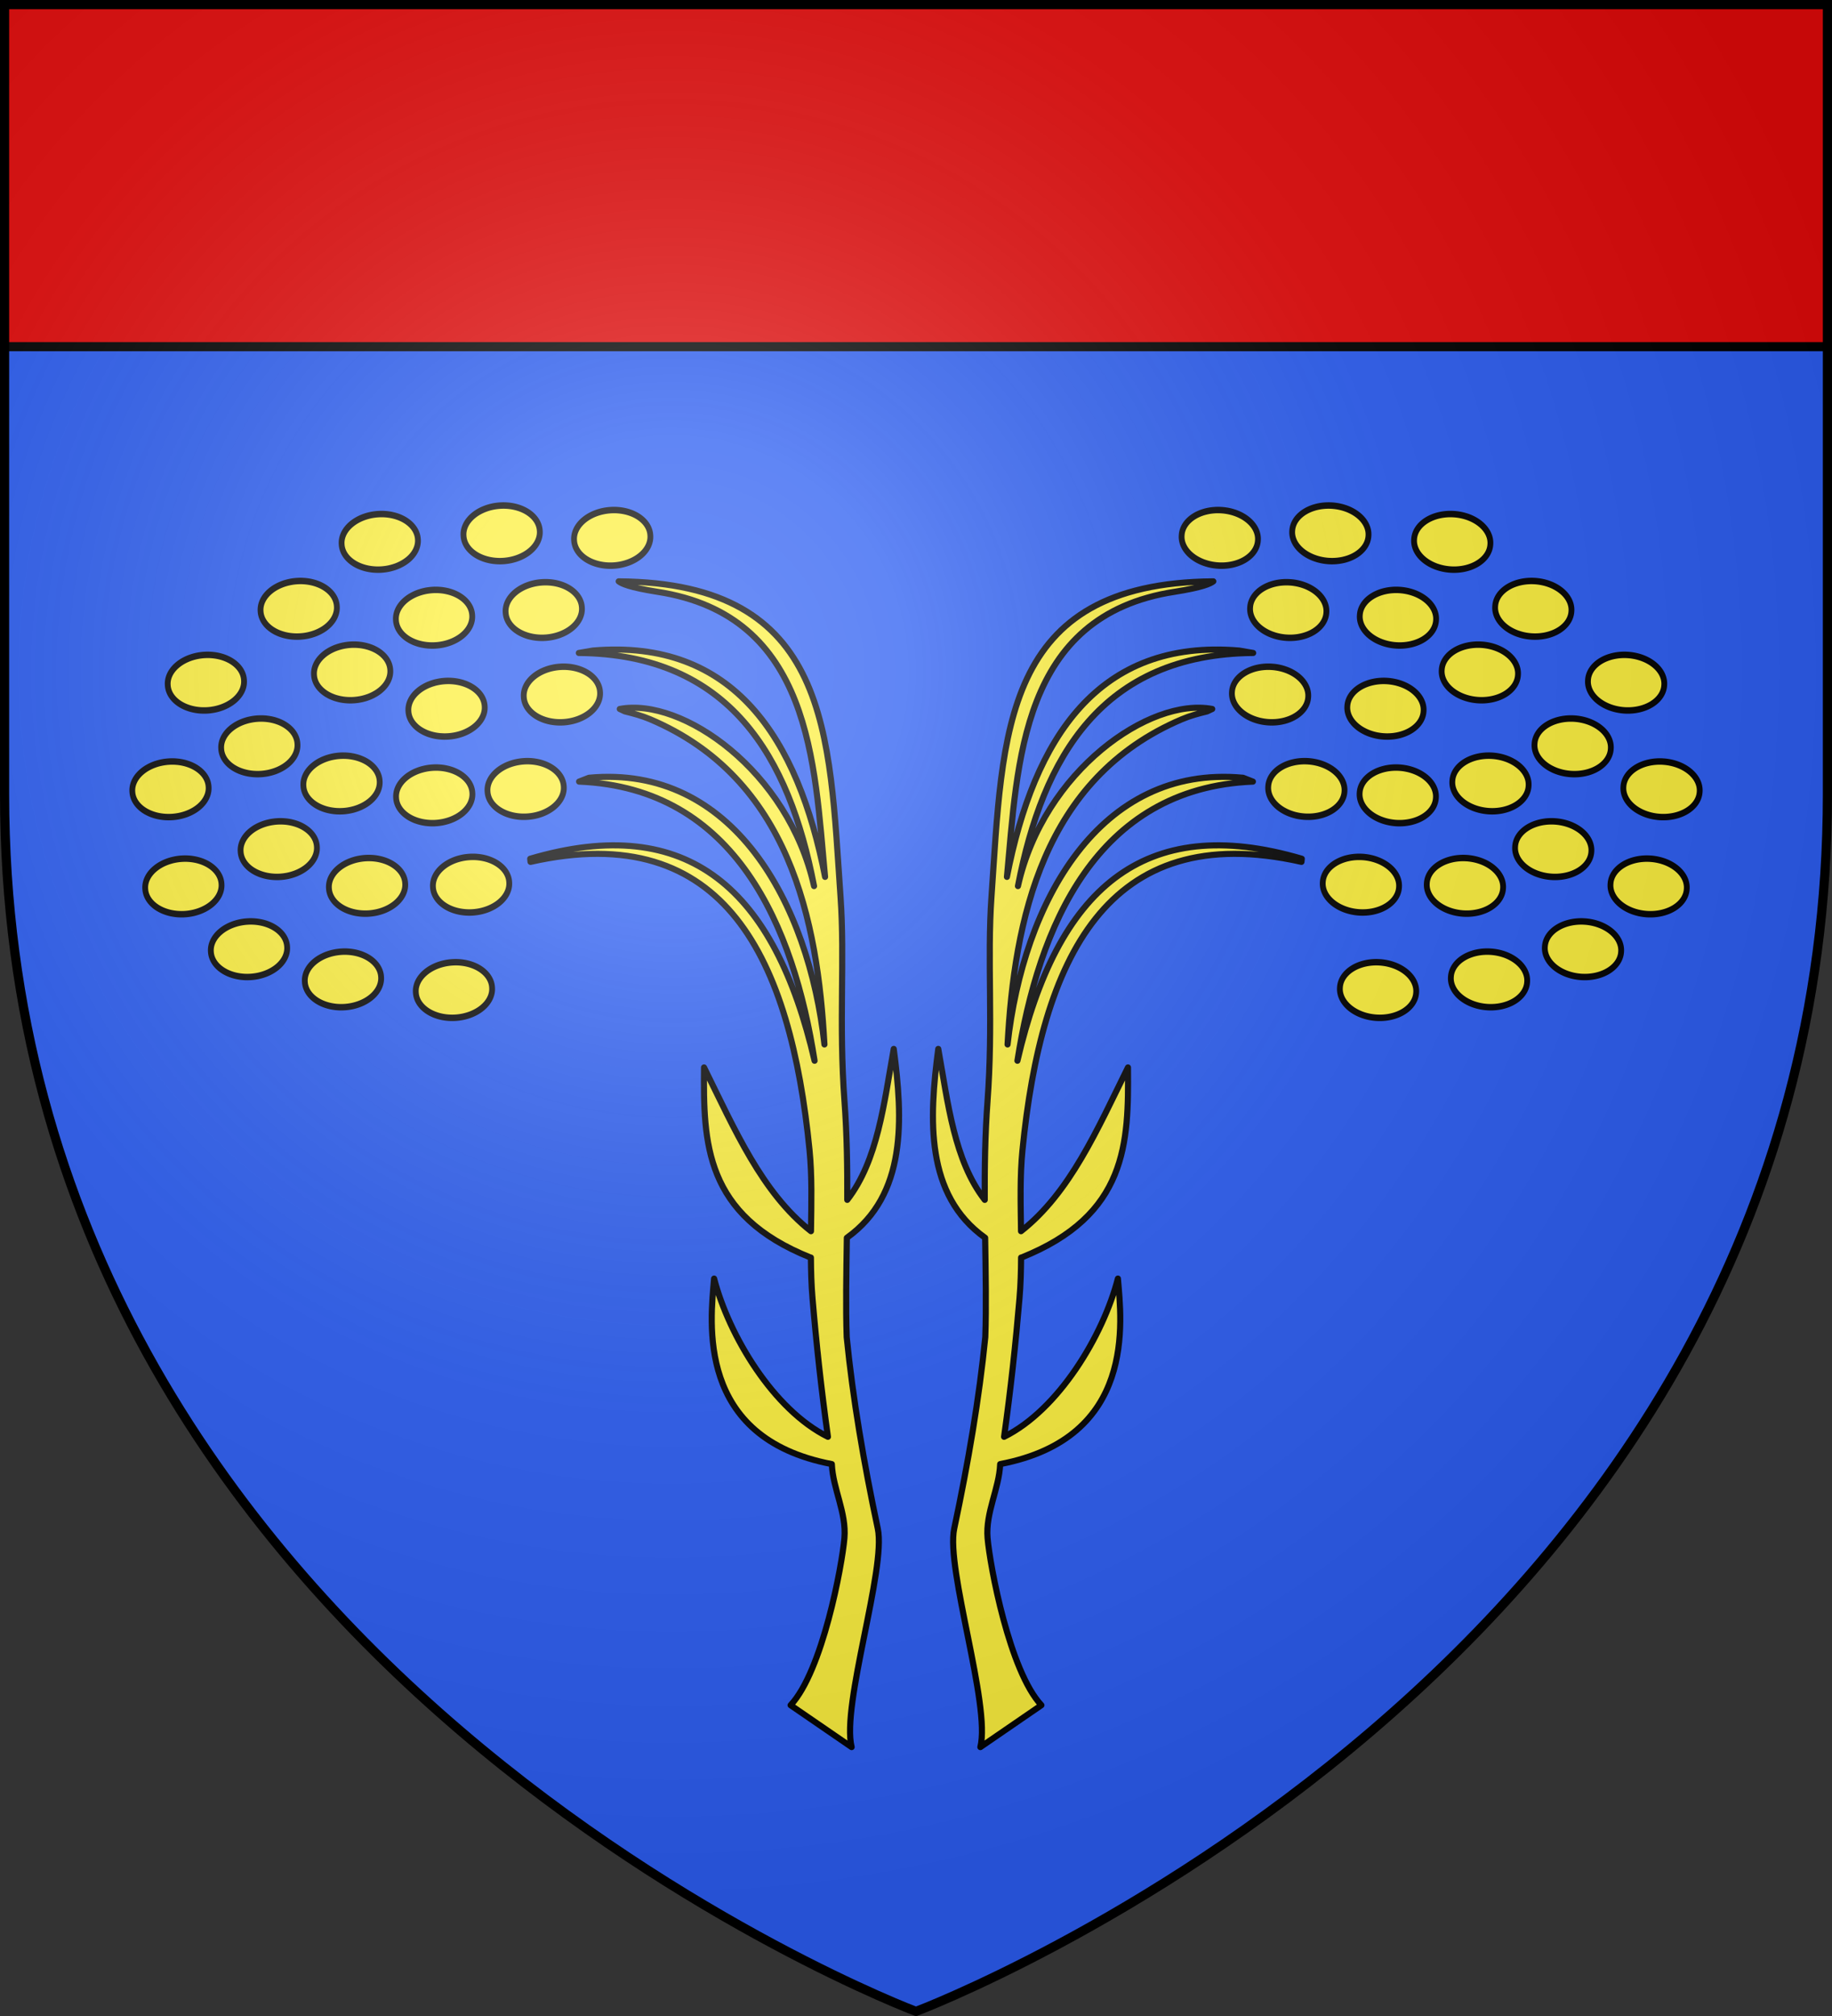 <?xml version="1.0" encoding="UTF-8" standalone="no"?>
<svg
   xmlns:dc="http://purl.org/dc/elements/1.1/"
   xmlns:cc="http://creativecommons.org/ns#"
   xmlns:rdf="http://www.w3.org/1999/02/22-rdf-syntax-ns#"
   xmlns:svg="http://www.w3.org/2000/svg"
   xmlns="http://www.w3.org/2000/svg"
   xmlns:xlink="http://www.w3.org/1999/xlink"
   xmlns:sodipodi="http://sodipodi.sourceforge.net/DTD/sodipodi-0.dtd"
   xmlns:inkscape="http://www.inkscape.org/namespaces/inkscape"
   width="600"
   height="660"
   viewBox="0 0 600 660"
   id="svg2"
   sodipodi:version="0.32"
   inkscape:version="0.46"
   sodipodi:docname="Blason_ville_fr_Millas_(Pyrénées-Orientales).svg"
   inkscape:output_extension="org.inkscape.output.svg.inkscape"
   version="1.0">
  <rect x="0" y="0" width="600" height="660" fill="#333333" stroke="none"/>
  <sodipodi:namedview
     inkscape:window-height="977"
     inkscape:window-width="1280"
     inkscape:pageshadow="2"
     inkscape:pageopacity="0.0"
     guidetolerance="10.0"
     gridtolerance="10.0"
     objecttolerance="10.0"
     borderopacity="1.0"
     bordercolor="#666666"
     pagecolor="#ffffff"
     id="base"
     showgrid="false"
     inkscape:zoom="1.1621212"
     inkscape:cx="300"
     inkscape:cy="330"
     inkscape:window-x="-4"
     inkscape:window-y="-4"
     inkscape:current-layer="layer4"
     inkscape:object-nodes="true"
     inkscape:window-maximized="1"
     inkscape:object-paths="false" />
  <defs
     id="defs4">
    <radialGradient
       id="Gradient1"
       gradientUnits="userSpaceOnUse"
       cx="-80"
       cy="-80"
       r="405">
      <stop
         style="stop-color:#fff;stop-opacity:0.31"
         offset="0"
         id="stop7" />
      <stop
         style="stop-color:#fff;stop-opacity:0.25"
         offset="0.19"
         id="stop9" />
      <stop
         style="stop-color:#6b6b6b;stop-opacity:0.125"
         offset="0.6"
         id="stop11" />
      <stop
         style="stop-color:#000;stop-opacity:0.125"
         offset="1"
         id="stop13" />
    </radialGradient>
    <clipPath
       id="shield_cut">
      <path
         id="shield"
         d="M -298.5,-298.5 L 298.5,-298.5 L 298.5,-40 C 298.5,246.31 0,358.5 0,358.5 C 0,358.5 -298.5,246.31 -298.5,-40 L -298.5,-298.5 z" />
    </clipPath>
  </defs>
  <g
     id="layer4"
     inkscape:label="Fond écu"
     inkscape:groupmode="layer"
     transform="translate(300,300)">
    <use
       xlink:href="#shield"
       id="use18"
       style="fill:#2b5df2"
       x="0"
       y="0"
       width="600"
       height="660" />
    <rect
       style="fill:#e20909;fill-opacity:1;fill-rule:nonzero;stroke:none;stroke-width:1.963;stroke-opacity:1"
       id="rect2842"
       width="598.037"
       height="112"
       x="-298.5"
       y="-298.5" />
    <path
       style="opacity:1;fill:none;fill-opacity:1;fill-rule:nonzero;stroke:#000000;stroke-width:3;stroke-linecap:butt;stroke-linejoin:round;stroke-miterlimit:4;stroke-dasharray:none;stroke-dashoffset:0;stroke-opacity:1"
       d="M -298.501,-186.502 L 298.499,-186.502"
       id="path2902" />
  </g>
  <g
     id="layer3"
     inkscape:label="Meubles"
     inkscape:groupmode="layer"
     transform="translate(300,300)">
    <g
       id="g2875"
       transform="matrix(0.998,-6.9756472e-2,6.9756472e-2,0.998,-5.025,11.234)">
      <path
         transform="matrix(0.986,0,0,1.097,-875.104,-471.144)"
         d="M 814.231,300.634 A 12.684,8.207 0 1 1 788.864,300.634 A 12.684,8.207 0 1 1 814.231,300.634 z"
         sodipodi:ry="8.206975"
         sodipodi:rx="12.683507"
         sodipodi:cy="300.63397"
         sodipodi:cx="801.54791"
         id="path2743"
         style="fill:#fcef3c;fill-opacity:1;fill-rule:nonzero;stroke:#000000;stroke-width:1.924;stroke-linecap:butt;stroke-linejoin:round;stroke-miterlimit:4;stroke-dasharray:none;stroke-dashoffset:0;stroke-opacity:1"
         sodipodi:type="arc" />
      <use
         height="660"
         width="600"
         transform="translate(-36,-4)"
         id="use2745"
         xlink:href="#path2743"
         y="0"
         x="0" />
      <use
         height="660"
         width="600"
         transform="translate(-40,0)"
         id="use2747"
         xlink:href="#use2745"
         y="0"
         x="0" />
      <use
         height="660"
         width="600"
         transform="translate(-24,22)"
         id="use2749"
         xlink:href="#path2743"
         y="0"
         x="0" />
      <use
         height="660"
         width="600"
         transform="translate(-36,0)"
         id="use2751"
         xlink:href="#use2749"
         y="0"
         x="0" />
      <use
         x="0"
         y="0"
         xlink:href="#use2749"
         id="use2753"
         transform="translate(-80,-6)"
         width="600"
         height="660" />
      <use
         height="660"
         width="600"
         transform="translate(-20,50)"
         id="use2755"
         xlink:href="#path2743"
         y="0"
         x="0" />
      <use
         height="660"
         width="600"
         transform="translate(-38,2)"
         id="use2757"
         xlink:href="#use2755"
         y="0"
         x="0" />
      <use
         height="660"
         width="600"
         transform="translate(-30,-14)"
         id="use2759"
         xlink:href="#use2757"
         y="0"
         x="0" />
      <use
         height="660"
         width="600"
         transform="translate(-48,0)"
         id="use2761"
         xlink:href="#use2759"
         y="0"
         x="0" />
      <use
         height="660"
         width="600"
         transform="translate(-34,80)"
         id="use2763"
         xlink:href="#path2743"
         y="0"
         x="0" />
      <use
         height="660"
         width="600"
         transform="translate(-30,0)"
         id="use2765"
         xlink:href="#use2763"
         y="0"
         x="0" />
      <use
         height="660"
         width="600"
         transform="translate(-30,-6)"
         id="use2767"
         xlink:href="#use2765"
         y="0"
         x="0" />
      <use
         height="660"
         width="600"
         transform="translate(-26,-14)"
         id="use2769"
         xlink:href="#use2767"
         y="0"
         x="0" />
      <use
         height="660"
         width="600"
         transform="translate(-30,12)"
         id="use2771"
         xlink:href="#use2769"
         y="0"
         x="0" />
      <use
         height="660"
         width="600"
         transform="translate(-54,110)"
         id="use2773"
         xlink:href="#path2743"
         y="0"
         x="0" />
      <use
         height="660"
         width="600"
         transform="translate(-34,-2)"
         id="use2775"
         xlink:href="#use2773"
         y="0"
         x="0" />
      <use
         height="660"
         width="600"
         transform="translate(-28,-14)"
         id="use2777"
         xlink:href="#use2775"
         y="0"
         x="0" />
      <use
         height="660"
         width="600"
         transform="translate(-32,10)"
         id="use2779"
         xlink:href="#use2777"
         y="0"
         x="0" />
      <use
         height="660"
         width="600"
         transform="translate(-62,144)"
         id="use2781"
         xlink:href="#path2743"
         y="0"
         x="0" />
      <use
         height="660"
         width="600"
         transform="translate(-36,-6)"
         id="use2783"
         xlink:href="#use2781"
         y="0"
         x="0" />
      <use
         height="660"
         width="600"
         transform="translate(-30,-12)"
         id="use2785"
         xlink:href="#use2783"
         y="0"
         x="0" />
      <path
         id="path2787"
         transform="translate(-300,-300)"
         d="M 216.344,173 C 217.241,173.828 219.722,175.212 228.688,177.281 C 278.684,188.532 276.079,237.039 277,274.188 C 271.319,228.192 252.52,194.264 206.344,195 L 201.688,195.469 C 250.985,199.323 268.039,234.257 273.188,276.938 C 267.4,238.645 234.365,212.222 213.781,214.688 L 215.406,215.594 C 218.247,216.5 220.965,217.461 223.438,218.719 C 267.659,241.208 273.599,288.324 272.969,328.875 C 271.084,282.197 249.45,235.289 202.156,236.438 L 198.844,237.469 C 249.92,243.112 265.634,289.912 269.375,333.969 C 260.316,277.207 234.044,249.882 181.125,261.531 L 181.156,262.562 C 246.053,252.63 263.857,300.799 265.688,362.969 C 265.941,371.592 265.075,380.451 264.312,389.531 C 249.198,375.852 241.772,354.69 233.125,333.625 C 231.187,358.127 229.861,381.869 263.656,398.156 L 263.688,398.125 C 263.407,402.536 263.216,406.985 263.281,411.5 C 263.492,426.174 264.068,441.366 265.156,457.031 C 247.996,446.991 235.117,421.779 231.594,402.781 C 229.45,416.519 221.772,454.4 265.812,466.031 C 265.563,474.059 269.523,482.214 268.235,490.465 C 266.845,499.363 258.047,533.394 246.842,543.794 L 265.818,558.867 C 263.354,544.981 281.214,501.469 279.344,488.152 C 276.266,466.231 274.157,445.114 273.562,424.906 C 273.907,415.04 274.901,404.002 275.875,392.5 C 296.481,379.861 296.916,354.945 295.5,331.906 C 291.057,349.454 287.767,367.952 276.875,380.125 C 277.664,369.589 278.26,358.767 278.219,347.969 C 278.119,321.876 281.602,301.907 281.594,280.938 C 281.572,227.548 285.649,178.318 216.344,173 z"
         style="fill:#fcef3c;fill-opacity:1;fill-rule:nonzero;stroke:#000000;stroke-width:2;stroke-linecap:butt;stroke-linejoin:round;stroke-miterlimit:4;stroke-dasharray:none;stroke-dashoffset:0;stroke-opacity:1"
         sodipodi:nodetypes="ccccccccsccccccsccccscccsccsccccssc" />
    </g>
    <use
       x="0"
       y="0"
       xlink:href="#g2875"
       id="use2900"
       transform="matrix(-1,0,0,1,1.6e-4,0)"
       width="600"
       height="660" />
  </g>
  <g
     id="layer2"
     inkscape:label="Reflet final"
     inkscape:groupmode="layer"
     transform="translate(300,300)"
     sodipodi:insensitive="true">
    <use
       xlink:href="#shield"
       id="use22"
       style="fill:url(#Gradient1)"
       x="0"
       y="0"
       width="600"
       height="660" />
  </g>
  <g
     id="layer1"
     inkscape:label="Contour final"
     inkscape:groupmode="layer"
     transform="translate(300,300)"
     sodipodi:insensitive="true">
    <use
       xlink:href="#shield"
       style="fill:none;stroke:#000000;stroke-width:3"
       id="use25"
       x="0"
       y="0"
       width="600"
       height="660" />
  </g>
</svg>
